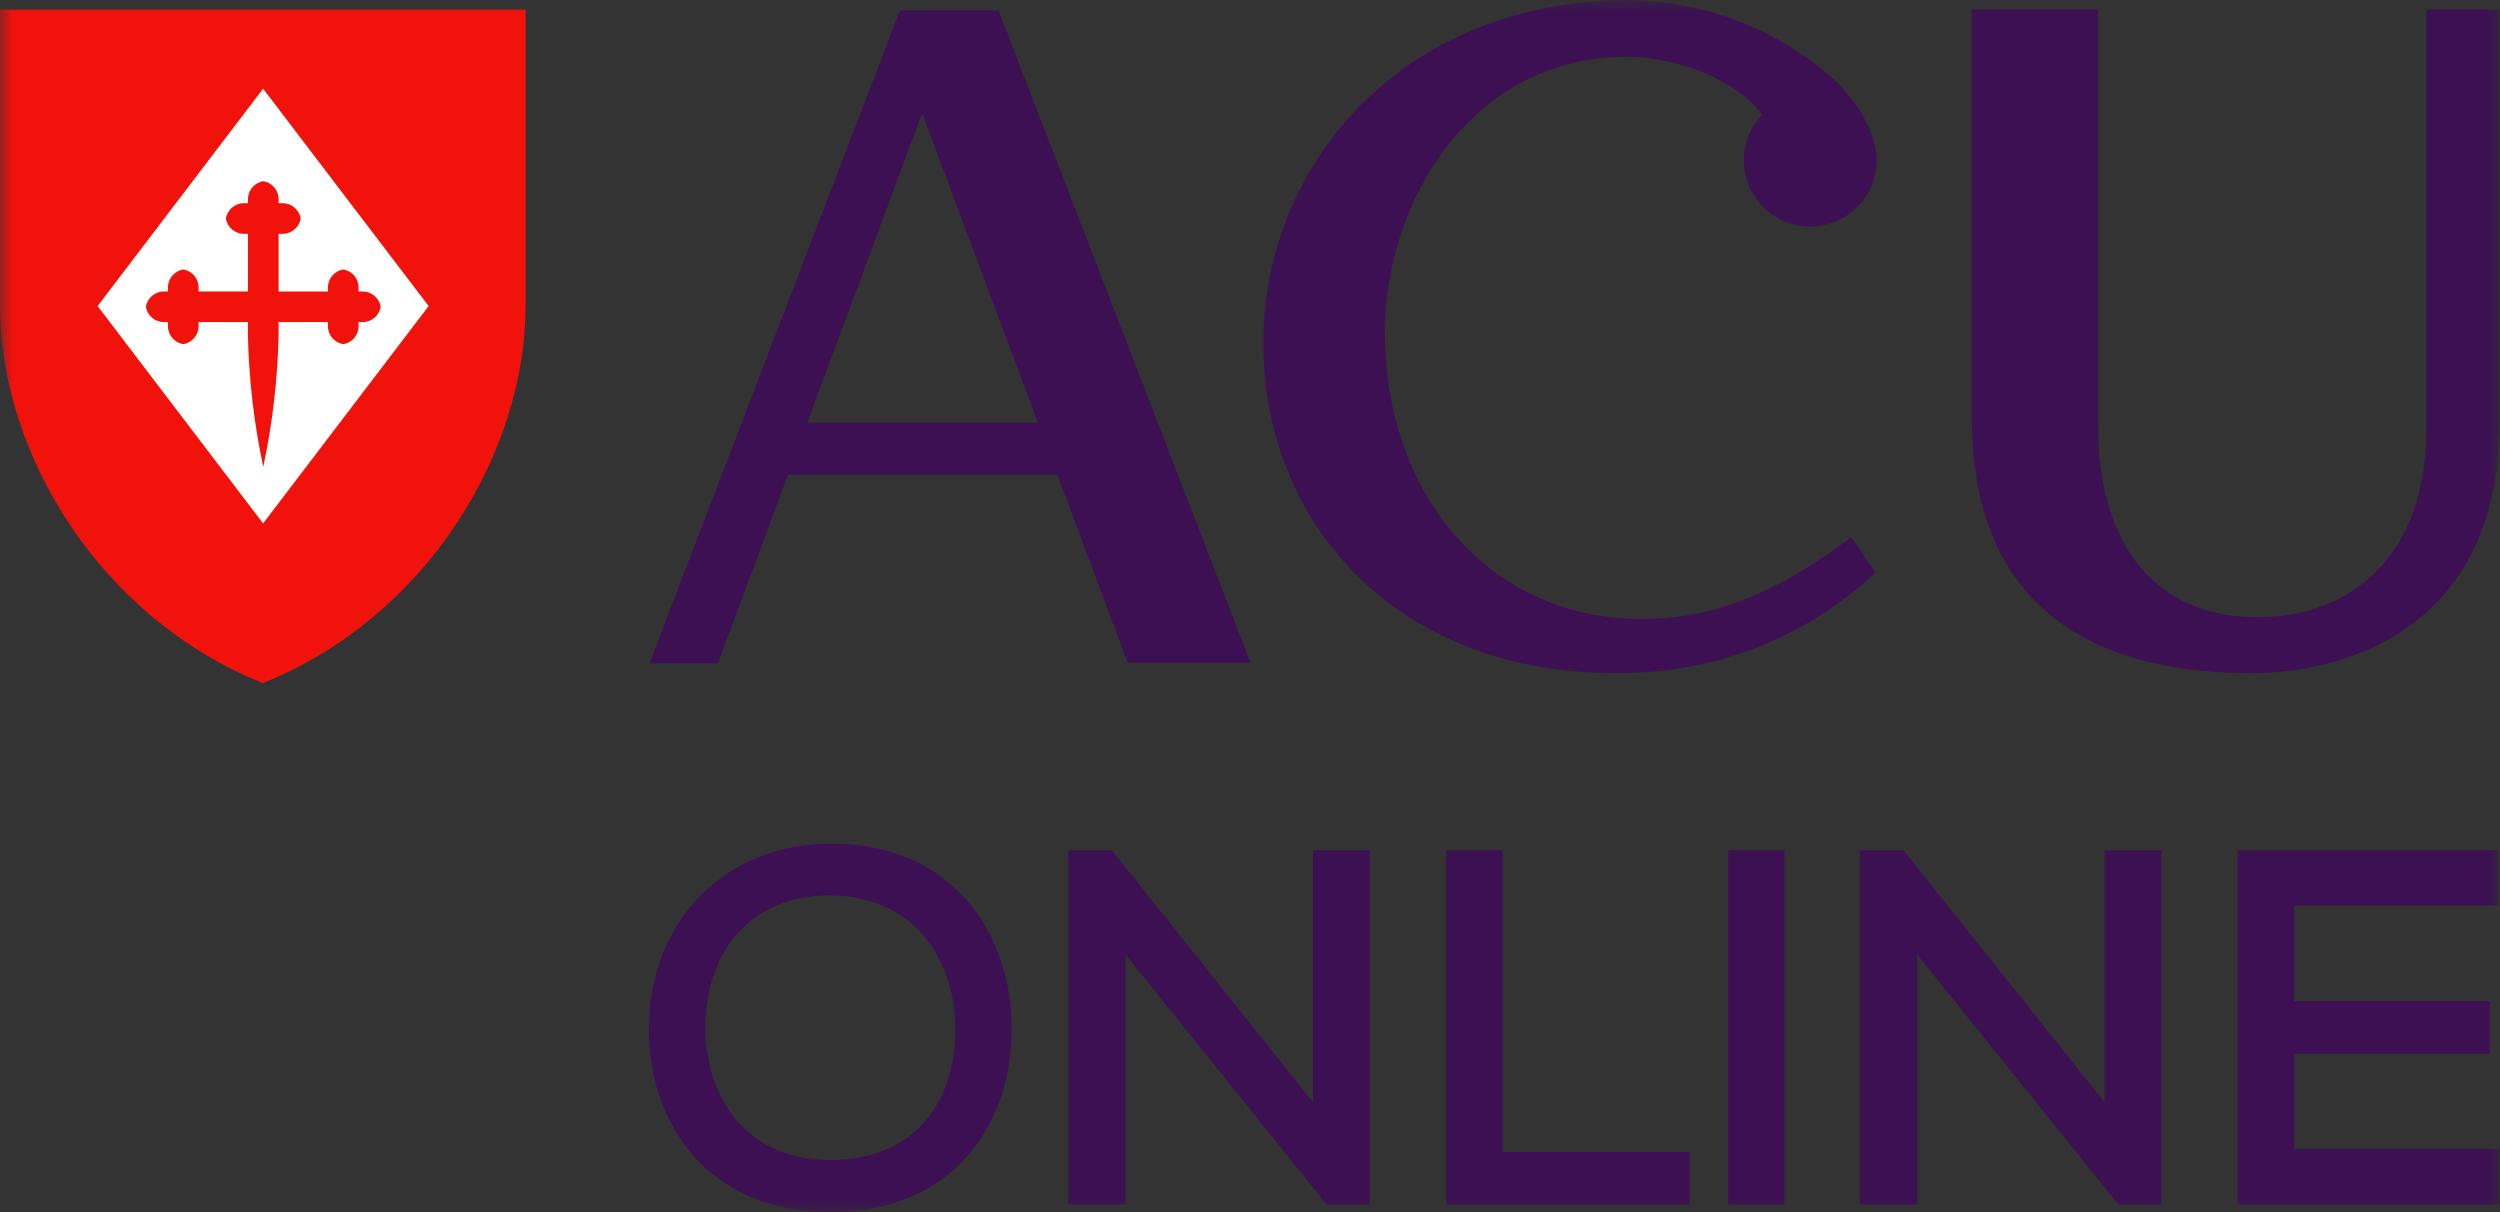 <?xml version="1.0" encoding="UTF-8"?>
<svg width="99px" height="48px" viewBox="0 0 99 48" version="1.1" xmlns="http://www.w3.org/2000/svg" xmlns:xlink="http://www.w3.org/1999/xlink">
    <rect x="0" y="0" width="99" height="48" fill="#333333" stroke="none"/>
    <title>ACU Online - Sticky nav logo</title>
    <defs>
        <rect id="path-1" x="0" y="0" width="99" height="48"></rect>
    </defs>
    <g id="ACU-Online" stroke="none" stroke-width="1" fill="none" fill-rule="evenodd">
        <g id="ACU-Online---PWS-updates" transform="translate(-963, -6825)">
            <g id="ACU-Online---Sticky-nav-logo" transform="translate(963, 6825)">
                <mask id="mask-2" fill="white">
                    <use xlink:href="#path-1"></use>
                </mask>
                <g id="path-1"></g>
                <g id="Group_25-2" mask="url(#mask-2)" fill-rule="nonzero">
                    <path d="M20.815,0.375 L20.815,12.077 C20.815,18.007 16.827,24.476 10.407,27.051 C3.989,24.476 0,18.007 0,12.077 L0,0.375 L20.815,0.375 Z" id="Path_7" fill="#F2120C"></path>
                    <polygon id="Path_8" fill="#FFFFFF" points="3.866 12.12 10.419 3.512 16.974 12.12 10.419 20.727"></polygon>
                    <path d="M9.818,13.315 C9.859,15.042 10.06,16.761 10.417,18.451 C10.418,18.455 10.421,18.457 10.425,18.457 C10.425,18.457 10.432,18.457 10.433,18.451 C10.791,16.761 10.991,15.042 11.032,13.315 L11.032,12.755 L12.986,12.755 L12.986,12.902 C12.979,13.261 13.238,13.571 13.593,13.628 C13.949,13.573 14.209,13.262 14.199,12.902 L14.199,12.755 L14.346,12.755 C14.707,12.764 15.018,12.505 15.074,12.15 C15.017,11.795 14.706,11.536 14.346,11.544 L14.199,11.544 L14.199,11.397 C14.208,11.037 13.949,10.727 13.593,10.671 C13.238,10.728 12.979,11.038 12.986,11.397 L12.986,11.544 L11.032,11.544 L11.032,9.259 L11.179,9.259 C11.539,9.266 11.849,9.008 11.907,8.653 C11.849,8.298 11.539,8.039 11.179,8.047 L11.032,8.047 L11.032,7.904 C11.041,7.544 10.782,7.233 10.426,7.177 C10.07,7.234 9.812,7.544 9.819,7.904 L9.819,8.047 L9.672,8.047 C9.312,8.04 9.002,8.298 8.945,8.653 C9.002,9.008 9.312,9.266 9.672,9.259 L9.819,9.259 L9.819,11.543 L7.864,11.543 L7.864,11.396 C7.871,11.037 7.613,10.728 7.258,10.67 C6.903,10.727 6.644,11.037 6.651,11.396 L6.651,11.543 L6.504,11.543 C6.144,11.536 5.834,11.794 5.777,12.149 C5.833,12.504 6.144,12.763 6.504,12.754 L6.651,12.754 L6.651,12.901 C6.644,13.261 6.902,13.571 7.258,13.628 C7.613,13.57 7.872,13.26 7.864,12.901 L7.864,12.754 L9.818,12.754 L9.818,13.315 Z" id="Path_9" fill="#F2120C"></path>
                    <path d="M98.983,0.375 L98.983,16.709 C98.983,25.344 92.216,26.657 89.209,26.657 C83.796,26.657 78.081,24.78 78.081,16.484 L78.081,0.375 L83.081,0.375 L83.081,16.82 C83.081,21.663 85.412,24.441 89.394,24.441 C93.116,24.441 96.086,22 96.086,17.008 L96.086,0.375 L98.983,0.375 Z" id="Path_10" fill="#3C1053"></path>
                    <path d="M63.938,26.651 C55.291,26.651 50.028,20.719 50.028,13.586 C50.028,6.532 55.516,0 64.539,0 C67.352,0.045 70.067,1.037 72.245,2.816 C73.341,3.701 74.312,5.112 74.312,6.345 C74.313,7.526 73.524,8.563 72.384,8.878 C71.244,9.193 70.034,8.709 69.426,7.696 C68.818,6.682 68.963,5.388 69.78,4.533 C68.618,3.035 66.283,2.252 64.389,2.252 C58.374,2.252 54.84,7.846 54.84,13.214 C54.84,19.407 58.825,24.513 65.027,24.513 C68.221,24.513 70.736,23.193 73.308,21.276 L74.274,22.673 C71.479,25.292 67.77,26.719 63.938,26.651" id="Path_11" fill="#3C1053"></path>
                    <path d="M31.967,16.736 L36.518,4.48 L41.1,16.736 L31.967,16.736 Z M44.652,26.239 L49.519,26.239 L39.538,0.408 L35.639,0.408 L25.716,26.27 L28.429,26.27 L31.202,18.802 L41.871,18.802 L44.652,26.239 Z" id="Path_12" fill="#3C1053"></path>
                    <path d="M32.879,45.936 C36.371,45.936 37.836,43.451 37.836,40.786 C37.836,38.202 36.371,35.516 32.92,35.456 C29.649,35.456 27.923,37.721 27.923,40.786 C27.983,43.271 29.388,45.936 32.879,45.936 M40.063,40.746 C40.063,44.533 37.755,48 32.879,48 C28.004,48 25.696,44.454 25.696,40.764 C25.696,36.496 28.686,33.409 32.92,33.409 C37.715,33.409 40.063,36.956 40.063,40.743" id="Path_13" fill="#3C1053"></path>
                    <polygon id="Path_14" fill="#3C1053" points="51.996 33.672 51.996 43.651 44.033 33.672 42.304 33.672 42.304 47.699 44.571 47.699 44.571 37.801 52.537 47.699 54.243 47.699 54.243 33.672"></polygon>
                    <polygon id="Path_15" fill="#3C1053" points="57.264 33.672 57.264 47.699 66.915 47.699 66.915 45.615 59.51 45.615 59.51 33.672"></polygon>
                    <rect id="Rectangle_10" fill="#3C1053" x="68.438" y="33.672" width="2.228" height="14.027"></rect>
                    <polygon id="Path_16" fill="#3C1053" points="83.342 33.672 83.342 43.651 75.379 33.672 73.653 33.672 73.653 47.699 75.921 47.699 75.921 37.801 83.887 47.7 85.593 47.7 85.593 33.672"></polygon>
                    <polygon id="Path_17" fill="#3C1053" points="88.609 33.672 88.609 47.699 98.982 47.699 98.982 45.495 90.855 45.495 90.855 41.728 98.603 41.728 98.603 39.644 90.855 39.644 90.855 35.857 98.923 35.857 98.923 33.672"></polygon>
                </g>
            </g>
        </g>
    </g>
</svg>